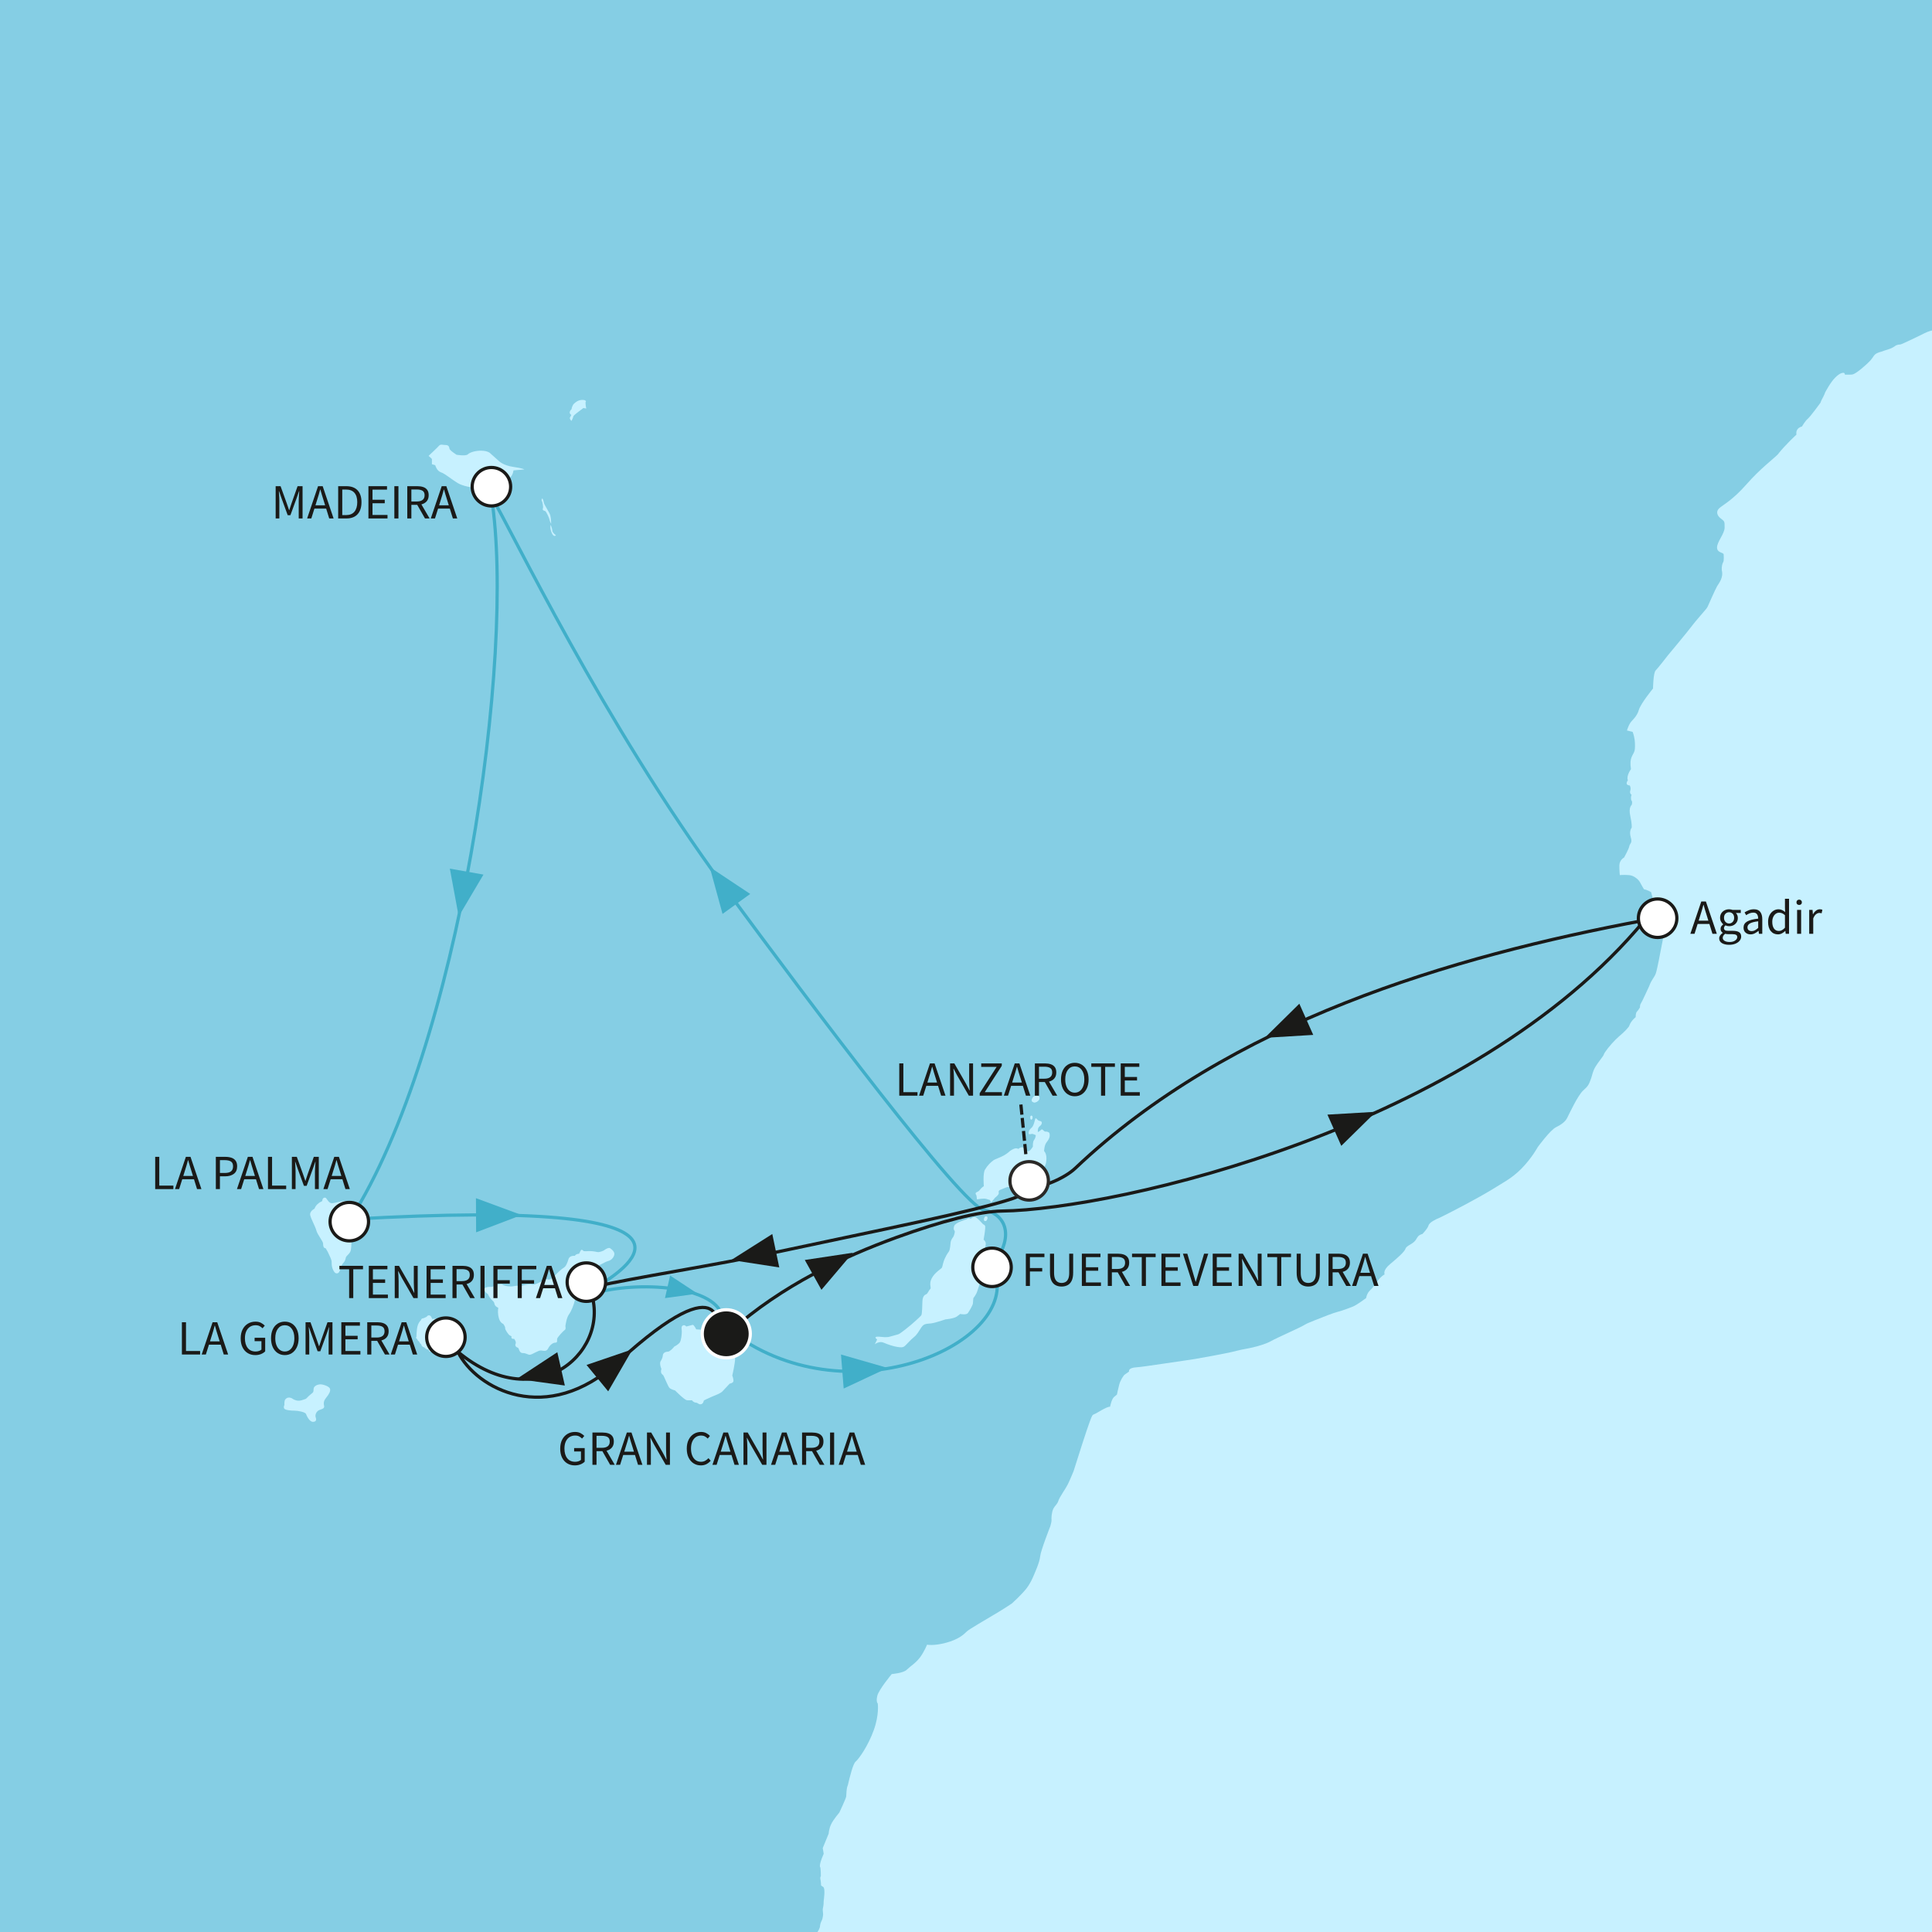<?xml version="1.0" encoding="utf-8"?>
<!-- Generator: Adobe Illustrator 27.3.0, SVG Export Plug-In . SVG Version: 6.00 Build 0)  -->
<svg version="1.1" id="Ebene_1" xmlns="http://www.w3.org/2000/svg" xmlns:xlink="http://www.w3.org/1999/xlink" x="0px" y="0px"
	 viewBox="0 0 640 640" style="enable-background:new 0 0 640 640;" xml:space="preserve">
<rect x="0" y="0" width="640" height="640" fill="#808080" stroke="none"/>
<style type="text/css">
	
		.st0{clip-path:url(#SVGID_00000170980261734372509070000017686240243086083726_);fill-rule:evenodd;clip-rule:evenodd;fill:#85CEE4;}
	.st1{clip-path:url(#SVGID_00000170980261734372509070000017686240243086083726_);}
	.st2{fill-rule:evenodd;clip-rule:evenodd;fill:#C7F1FF;}
	.st3{fill:#C7F1FF;}
	
		.st4{clip-path:url(#SVGID_00000170980261734372509070000017686240243086083726_);fill-rule:evenodd;clip-rule:evenodd;fill:#C7F1FF;}
	
		.st5{clip-path:url(#SVGID_00000170980261734372509070000017686240243086083726_);fill:none;stroke:#41AFC9;stroke-width:1.068;stroke-miterlimit:10;}
	.st6{clip-path:url(#SVGID_00000170980261734372509070000017686240243086083726_);fill:#41AFC9;}
	
		.st7{clip-path:url(#SVGID_00000170980261734372509070000017686240243086083726_);fill-rule:evenodd;clip-rule:evenodd;fill:#FFFFFF;stroke:#1A1A18;stroke-width:1.068;stroke-miterlimit:10;}
	.st8{fill:#1A1A18;}
	
		.st9{clip-path:url(#SVGID_00000170980261734372509070000017686240243086083726_);fill:none;stroke:#1A1A18;stroke-width:1.068;stroke-miterlimit:10;}
	.st10{clip-path:url(#SVGID_00000170980261734372509070000017686240243086083726_);fill:#1A1A18;}
	
		.st11{clip-path:url(#SVGID_00000170980261734372509070000017686240243086083726_);fill-rule:evenodd;clip-rule:evenodd;fill:#1A1A18;stroke:#FFFFFF;stroke-width:1.068;stroke-miterlimit:10;}
	
		.st12{clip-path:url(#SVGID_00000170980261734372509070000017686240243086083726_);fill-rule:evenodd;clip-rule:evenodd;fill:#FFFFFF;stroke:#2A2927;stroke-width:1.068;stroke-miterlimit:10;}
	.st13{fill:none;stroke:#1A1A18;stroke-width:1.068;stroke-miterlimit:10;}
	
		.st14{fill:none;stroke:#1A1A18;stroke-width:1.068;stroke-miterlimit:10;stroke-dasharray:3.258,1.086,3.258,1.086;}
</style>
<g>
	<defs>
		<rect id="SVGID_1_" width="640" height="640"/>
	</defs>
	<clipPath id="SVGID_00000079484266282261678620000004367322626887471009_">
		<use xlink:href="#SVGID_1_"  style="overflow:visible;"/>
	</clipPath>
	
		<rect x="-255.595" y="-15.516" style="clip-path:url(#SVGID_00000079484266282261678620000004367322626887471009_);fill-rule:evenodd;clip-rule:evenodd;fill:#85CEE4;" width="1099.32" height="1194.959"/>
	<g style="clip-path:url(#SVGID_00000079484266282261678620000004367322626887471009_);">
		<g>
			<path class="st2" d="M182.266,170.641c-0.314-1.023-2.039-3.455-2.122-4.164
				c-0.075-0.704-0.472-1.411-0.472-1.411c-0.544,0.628-0.073,1.097-0.073,1.097
				s0.47,1.571,0.237,2.278c-0.237,0.707,0.47,0.707,0.784,0.863
				c0.314,0.16,1.332,2.28,1.411,2.825c0.077,0.555,0.549,1.418,0.549,1.418
				S182.58,171.659,182.266,170.641z M182.975,175.823c0-0.625-0.549-1.96-0.549-1.96
				s-0.342,0.746,0.185,2.25c0.037,0.105,0.079,0.222,0.125,0.34
				c0.709,1.727,1.42,0.863,1.42,0.863S182.975,176.453,182.975,175.823z"/>
		</g>
	</g>
	<g style="clip-path:url(#SVGID_00000079484266282261678620000004367322626887471009_);">
		<g>
			<path class="st2" d="M117.942,404.237c-0.077-0.707-1.334-1.729-1.646-3.141
				c-0.316-1.418-1.255-3.22-2.206-3.22c-0.939,0-2.82,0.546-3.922,0.702
				c-1.097,0.16-1.729-1.177-2.12-1.646c-0.393-0.476-1.262-0.081-1.262,0.707
				c0,0,0,0.314-0.467,0.47c-0.47,0.158-0.939,0.63-0.939,0.63
				s-0.788,0.47-1.187,1.651c0,0-1.798,0.86-1.405,2.276s1.729,3.769,2.039,5.028
				c0.316,1.251,2.201,3.531,2.201,4.236c0,0.711,0.081,1.571,0.865,1.571
				c0.057,0.211,0.358,0.551,0.696,1.222c0.564,1.106,1.262,2.706,1.262,3.099
				c0,0.628,0,1.646,0.318,2.436c0.316,0.784,0.707,1.567,1.411,1.567
				c0.707,0,1.021-0.865,1.104-1.334c0.077-0.47,0.547-1.653,1.097-2.197
				c0.551-0.553,0.632-1.102,0.786-1.732c0.154-0.623,1.413-1.253,1.646-2.43
				c0.237-1.179,0.316-4.245,0-4.868c-0.307-0.63-0.391-1.023,0-2.048
				C116.607,406.197,118.021,404.942,117.942,404.237z M149.591,439.423
				c-1.332-0.632-1.409-1.181-2.667-1.023c0-0.551-0.555-1.569-1.571-1.569
				c-1.021,0-2.201,0.075-2.201,0.075s-0.312-1.097-0.939-1.174
				c-0.632-0.079-0.865,0.47-0.865,0.47l-1.023,0.47c0,0-0.786,0-0.865,0.63
				c0,0-1.099,0.863-1.334,2.983c-0.233,2.123-0.158,2.515-0.158,2.515
				s-0.472,0.391,0.241,0.784c0.151,0.628,0.623,0.788,0.623,0.788
				s0.233,0.705,0.707,0.939c0,0,0,0.786,1.023,1.023c0,0,0.47,0.709,1.492,0.786
				c0,0-0.237,0.786,1.097,0.63c0,0,0.472,0.47,0.948,0
				c0.47-0.474,1.253,0.235,1.883,0.077c0.628-0.158,1.016-0.783,1.016-0.783
				s0.32,0,1.26-0.709c0.941-0.707,1.332-1.097,1.962-1.567
				c0.63-0.477,0.788-1.42,0.788-2.359
				C151.009,441.464,150.928,440.05,149.591,439.423z M106.162,458.583
				c-0.863,0-2.197,0.47-2.276,1.493c-0.079,1.023,0.079,1.023-0.944,1.806
				c-1.018,0.783-1.413,1.495-1.809,1.574c-0.391,0.075-1.646,0.779-2.906,0.47
				c-1.251-0.316-1.176-0.63-1.881-0.865c-0.709-0.235-1.337-0.079-1.806,0.47
				c-0.474,0.549-0.316,1.887-0.316,1.887s-0.395,0.63-0.079,1.174
				c0.316,0.555,2.276,0.709,3.453,0.709c1.183,0,3.536,0.472,3.773,1.102
				c0.233,0.626,1.099,2.511,2.199,2.592c1.102,0.075,1.334-0.63,1.021-1.418
				c-0.312-0.784,0.16-2.12,1.258-2.513c1.097-0.391,1.729-0.546,1.492-1.492
				c-0.233-0.942,0-1.725,0.781-2.669c0.786-0.942,1.497-2.12,1.181-2.906
				C108.991,459.213,107.027,458.583,106.162,458.583z M202.136,413.502
				c-0.623-0.472-2.204,0.786-2.204,0.786s-1.411,0.63-2.037,0.47
				c-0.628-0.154-2.043-0.391-2.985-0.309c-0.941,0.075-1.571,0-1.571,0
				s-0.628-0.79-0.944-0.235c-0.309,0.544-0.551,1.097-0.551,1.097
				c-1.179,0.077-1.413,0.707-1.413,0.707s-1.73-0.237-2.118,1.097
				c-0.393,1.337-0.865,2.436-1.571,2.831c-0.707,0.388-2.274,1.881-2.829,2.511
				c-0.551,0.628-1.648,1.571-2.276,1.411c-0.628-0.156-1.021-0.314-1.806,0.316
				c0,0-2.594,1.651-3.531,1.337c-0.944-0.316-3.534,0.391-3.534,0.391
				s-1.729-0.077-2.673,0.158c-0.944,0.235-2.906,0-3.69-0.549
				c-0.784-0.549-3.141,0.86-3.696,0.784c-0.546-0.079-2.509,0-2.272,0.946
				c0.235,0.941,1.174,1.411,1.174,1.411s0.395,0.939,1.097,1.727
				c0.713,0.784,0.946,0.707,1.104,1.567c0.154,0.865,1.253,1.26,1.253,1.26
				s-0.235,1.179,0,2.592c0.233,1.416,0.786,2.434,1.65,2.75
				c0,0,0.709,0.94,0.63,1.414c-0.077,0.472,1.1,2.199,1.569,2.434
				c0.47,0.237,0.551,0.237,0.551,0.237s-0.393,1.023,0.865,0.863
				c0,0,0.786,1.018,0.47,1.648c-0.312,0.628,0.237,1.179,0.707,1.258
				c0.474,0.079,0.395,1.806,1.65,1.806c1.26,0,1.646,0.63,2.432,0.551
				c0.79-0.081,2.752-1.495,3.617-1.413c0.865,0.075,1.804,0.47,2.355-0.628
				c0.672-1.345,1.727-1.962,2.432-1.962c0.707,0,0.551-0.63,0.551-1.183
				c0-0.547,2.199-2.829,2.592-3.062c0.395-0.237,0.156-1.179,0.156-1.179
				s0.316-2.746,1.181-3.929c0.86-1.174,1.571-3.136,1.885-4.396
				c0.31-1.255,0.702-4.712,0.702-4.712l1.183-1.1c0,0,1.177-0.314,2.118-1.65
				c0,0,1.648-1.019,2.278-2.116c0.63-1.104,0.63-1.887,1.257-2.043
				c0.626-0.16,2.59-1.416,3.534-1.653c0.944-0.233,1.725-0.939,2.043-1.962
				C203.782,414.757,202.765,413.971,202.136,413.502z M241.873,446.257
				c0,0-0.156-2.048-0.237-3.222c-0.075-1.183-0.865-1.806-0.865-1.806l0.162-0.709
				c0.467-0.395,0.702-1.023,0.628-1.567c-0.083-0.553-0.235-1.183-1.179-0.32
				c-0.941,0.865-0.239,1.339-0.474,2.046c-0.235,0.705-1.411,0.156-1.411,0.156
				s-0.863-0.709-1.723-0.391c0,0-0.162-0.707-1.576-0.707
				c-1.409,0-2.199,0.784-2.199,0.784l-2.357-0.156c0,0-0.784-1.573-1.172-1.492
				c-0.395,0.081-2.125,0.551-2.125,0.551s-0.553-0.711-1.183-0.316
				c-0.621,0.391-0.307,1.176-0.307,1.962c0,0.784-0.16,2.985-0.707,3.696
				c-0.553,0.702-1.811,1.33-1.811,1.33c-0.312,0.469-1.493,1.653-2.037,1.653
				c-0.553,0-1.653,0.235-1.734,1.253c-0.077,1.021-0.707,1.885-0.707,1.885
				s-0.547,0.628,0.237,2.594c-0.472,1.569,0.393,1.806,0.632,2.118
				c0.233,0.314,1.571,3.692,2.041,4.161c0.47,0.472,1.883,0.865,1.883,0.865
				s3.064,3.141,3.929,3.222c0.865,0.079,1.646,0,1.646,0s0.395,0.707,1.26,0.784
				c0.865,0.081,0.781,0.628,1.651,0.553c0.86-0.081,1.018-1.258,1.018-1.258
				s1.198-0.63,2.568-1.207c1.374-0.579,2.928-1.108,3.639-1.859
				c1.407-1.49,2.353-2.511,2.353-2.511s1.255-0.158,1.255-0.941
				c0-0.786-0.393-1.73-0.393-1.73s0.946-4.003,0.946-5.812
				S241.873,446.257,241.873,446.257z M342.326,365.123
				c0.861,0.316,2.039-0.628,2.039-1.413c0-0.788-1.097-1.023-2.039-0.393
				C341.775,364.105,341.459,364.809,342.326,365.123z M341.852,370.702
				c0.474-0.551,0-1.495-0.47-0.946C341.222,370.226,341.382,371.251,341.852,370.702z
				 M347.587,375.254c0,0-0.47-0.47-1.177-0.391
				c-0.707,0.075-1.023-1.097-1.492-0.628c-0.474,0.47-1.106,0.783-1.106,0.783
				s-0.233-1.334,0.632-1.962c0.86-0.63,0.944-1.648,0-1.727
				c-0.939-0.079-1.258-1.574-1.571-0.474c-0.077,0.316-0.47,2.201-1.176,2.748
				c-0.707,0.553-0.946,1.181-0.946,1.811c0,0.625,0.867,0.081,1.416,0.235
				c0.549,0.154,0.944,0.391,0.944,0.391s0,0.865-0.551,1.571
				c-0.547,0.707-0.393,2.201-0.393,2.201s-1.097,1.96-1.807,1.49
				c-0.707-0.472-1.099-1.255-1.804-1.255c-0.709,0-1.183,0.549-1.183,0.549
				s-0.544-0.314-1.172-0.158c-0.632,0.158-1.572,0.786-1.572,0.786
				s-0.944,0.906-2.061,1.525c-1.31,0.726-2.851,1.198-3.358,1.536
				c-0.946,0.63-2.122,1.806-2.906,3.141c-0.79,1.337-0.395,5.5-0.395,5.5
				s-0.784,0.47-1.411,1.335c-0.632,0.865-1.887,0.469-1.021,1.806l0.158,1.253
				c0,0,2.274-0.47,3.139-0.154c0.863,0.314,1.1,0.314,1.1,0.314l0.472,0.865
				l1.253-1.569c0,0,1.442-1.049,1.255-1.651c-0.312-1.023,0.862-1.023,2.125-1.653
				c1.26-0.626,1.96,0.237,3.455-0.389c1.492-0.632,2.041-1.651,2.041-1.651
				s2.515-0.235,3.692-0.862c1.176-0.63,2.667-2.671,3.375-3.455
				c0.707-0.788,1.102-1.806,1.102-3.459c0-1.648-0.784-2.355-0.784-2.355
				s0.075-1.885,0.784-2.827C347.35,377.53,348.055,376.591,347.587,375.254z
				 M326.539,411.855c-0.079-0.79-0.707-1.181-0.707-1.181s0.781-4.161,0.472-4.631
				c-0.316-0.472-0.63-0.472-0.63-0.472s-2.123-2.436-2.752-2.436
				c-0.628,0-1.411,0.625-1.411,0.625s-0.709-0.546-1.337,0.162
				c0,0-3.687,1.018-4.082,2.197c-0.391,1.179,0,1.337,0.158,1.653
				c0.158,0.309-0.233,1.646-0.47,1.962c-0.237,0.314-0.79,1.097-0.865,1.725
				c-0.079,0.63-0.16,2.434-0.551,3.062c-0.395,0.63-0.628,0.788-1.337,2.28
				c-0.702,1.493-0.783,2.748-1.018,3.143c-0.237,0.388-2.357,1.571-3.376,3.534
				c-1.023,1.962,0,3.141-0.476,3.529c-0.472,0.395-0.865,1.571-1.337,1.732
				c-0.47,0.156-1.172,0.625-1.255,2.276c-0.075,1.65-0.075,4.243-0.386,4.714
				c-0.323,0.47-3.301,3.06-3.301,3.06s-3.534,2.987-4.322,3.222
				c-0.786,0.235-1.729,0.47-2.825,0.786c-1.097,0.314-2.669,0.077-3.534,0
				c-0.865-0.081-1.809,0.077-0.628,0.942l-0.788,1.569
				c0,0,1.493-1.174,2.902-0.544c1.42,0.628,3.38,1.251,4.484,1.411
				c1.095,0.156,1.879,0.314,2.59-0.314c0.707-0.628,1.883-2.043,2.981-2.908
				c1.102-0.863,1.653-2.041,2.515-3.299c0.867-1.255,1.73-1.097,3.143-1.255
				c1.411-0.158,4.789-1.334,4.789-1.334s2.752-0.235,3.771-0.944
				c1.021-0.709,1.095-0.863,1.095-0.863s2.048,0.472,2.594-0.316
				c0.553-0.784,1.648-2.667,1.648-3.22c0-0.551,0.158-1.727,0.158-1.727
				s0.869-1.021,1.26-2.199c0.393-1.177,1.1-3.143,1.1-3.769
				c0-0.63-0.63-1.102-0.63-1.102s0.63-1.019,0.316-1.965
				c-0.316-0.939-0.474-1.411-0.474-1.411s1.258,0.314,1.809-2.278
				c0.549-2.59,0.31-3.139,0.31-3.139S326.613,412.641,326.539,411.855z
				 M326.223,403.135c-0.235,0.395-0.472,1.416,0.237,1.337
				C327.166,404.393,327.48,402.35,326.223,403.135z M165.693,161.482
				c1.885-0.946,2.357-2.517,3.301-3.301c0.939-0.786,1.097-2.357,1.097-2.357
				l3.615-0.316c0,0-0.472-0.391-3.773-0.86c-3.299-0.47-4.712-1.965-4.712-1.965
				l-2.983-2.671c0,0-0.705-0.628-2.59-0.709c-1.888-0.077-3.929,0.472-4.635,1.179
				c-0.709,0.709-3.773,0.158-3.773,0.158s-2.272-1.413-2.355-2.041
				c-0.075-0.628-0.312-1.179-1.255-1.179c-0.939,0-1.646-0.393-2.199,0.235
				c-0.547,0.63-3.062,2.985-3.062,2.985l-0.391,0.391c0,0,0.863,0.711,1.099,1.025
				v1.727l1.097,0.312c0,0,0.47,1.883,1.885,2.359
				c1.416,0.47,3.297,2.197,5.652,3.608c2.357,1.42,7.228,1.729,7.228,1.729
				s0.472,0.786,1.258,0.472c0.781-0.312,1.723-0.944,1.723-0.944
				S163.809,162.421,165.693,161.482z M209.594,712.728
				c0.553,0,0.393-0.702,0.393-0.702C209.675,712.104,209.047,712.728,209.594,712.728
				z M209.44,713.592c0,0,0.316,1.648,0.786,1.809
				C210.698,715.559,209.44,712.884,209.44,713.592z"/>
		</g>
	</g>
	<g style="clip-path:url(#SVGID_00000079484266282261678620000004367322626887471009_);">
		<path class="st3" d="M342.326,365.123c0.861,0.316,2.039-0.628,2.039-1.413
			c0-0.788-1.097-1.023-2.039-0.393C341.775,364.105,341.459,364.809,342.326,365.123z"
			/>
		<path class="st3" d="M341.852,370.702c0.474-0.551,0-1.495-0.47-0.946
			C341.222,370.226,341.382,371.251,341.852,370.702z"/>
		<path class="st3" d="M326.46,404.472c0.707-0.079,1.021-2.122-0.237-1.337
			C325.988,403.531,325.751,404.551,326.46,404.472z"/>
		<path class="st3" d="M189.256,137.446l-0.393,0.783c0,0-0.237,0.158,0,0.628
			c0.235,0.474,0.467,0.551,0.467,0.551s0.555-1.1,0.632-1.569
			c0.233-0.393,1.332-1.177,1.727-1.493c0.395-0.316,1.571-1.179,1.571-1.179
			l0.946,0.156l-0.162-0.865c-0.077-0.388-0.077-1.255-0.077-1.255
			s0.312-0.158,0-0.47c-0.318-0.316-1.258-0.316-1.883-0.158
			c-0.63,0.158-1.179,0.469-1.89,1.099c-0.702,0.63-0.865,1.881-0.865,1.881
			S187.999,136.663,189.256,137.446z"/>
	</g>
	
		<path style="clip-path:url(#SVGID_00000079484266282261678620000004367322626887471009_);fill-rule:evenodd;clip-rule:evenodd;fill:#C7F1FF;" d="
		M832.507,804.751L832.439,24.116H726.183l-2.673,6.756l-4.247,8.481
		c0,0-0.527,1.811-1.521,3.916c-0.566,1.181-1.435,2.458-2.046,3.558
		c-1.984,3.554-3.896,5.911-4.908,7.605c-1.887,3.141-2.913,6.442-5.733,11.782
		c-2.831,5.342-6.051,7.853-6.051,7.853s-3.453,4.398-5.338,6.598
		c-1.885,2.197-6.914,4.082-8.011,5.182c-1.099,1.097-3.768,2.985-5.814,3.145
		c-1.466,0.11-4.491,2.735-6.339,4.205c-0.727,0.575-1.673,0.977-1.673,0.977
		s-1.754,0.898-2.456,0.979c-1.043,0.59-2.212,1.626-3.04,2.318
		c-1.885,1.572-6.514,4.317-8.244,4.317c-1.727,0-1.967-0.704-3.538,0.553
		c0,0-1.253,0.939-3.138,2.118c0,0-1.572,0.865-2.281,1.337
		c-0.7,0.47-1.802,0.865-1.802,0.865c0-0.865-1.023-0.314-1.023-0.314
		c-0.551,0.47-5.263,3.062-5.263,3.062c-1.571-0.156-4.085,1.255-4.085,1.255
		s-6.674,3.301-7.46,3.457c0,0-1.008-0.064-1.804,0.549
		c-1.339,1.023-3.375,1.337-4.398,1.806c-2.673,0.63-2.359,1.413-3.613,2.827
		c-1.26,1.413-4.868,4.559-5.97,4.712c-0.395,0.16-2.588,0.081-2.588,0.081
		c0-0.865-0.869-0.551-0.869-0.551s-0.786,0-2.357,1.574
		c-1.571,1.567-3.294,4.866-3.294,4.866s-0.156,0.628-1.26,2.671l-0.312,0.786
		c0,0-3.299,4.552-4.166,5.263c-0.861,0.705-1.962,2.59-1.962,2.59
		s-0.939,0.156-1.49,0.944c-0.553,0.783-0.314,1.729-0.314,1.729
		s-3.85,3.532-6.207,6.593c-1.567,1.569-5.812,4.712-10.364,9.896
		c-4.552,5.182-7.7,6.754-8.957,7.853c-1.253,1.099-0.784,2.511,0.476,3.457
		c1.253,0.941,1.253,0.941,1.253,2.983s-2.513,4.712-2.513,6.598
		c0,1.885,2.201,1.571,2.201,2.355c0,0,0.156,2.043-0.16,2.515
		c-0.314,0.47-0.549,1.569-0.469,2.669c0.63,2.513-0.942,4.243-1.572,5.342
		c-0.623,1.097-2.98,6.44-2.98,6.44s-0.121,0.43-0.652,1.082
		c-1.174,1.44-3.435,3.94-4.376,5.197c-1.888,2.517-8.325,10.21-8.325,10.21
		s-3.22,4.166-4.008,4.949c-0.784,0.783-0.865,5.97-0.865,5.97
		s-4.082,4.945-4.712,7.146c-0.628,2.201-2.197,3.297-2.825,4.243
		c-0.628,0.942-1.097,2.511-1.097,2.511l1.883,0.47c0,0,0.443,1.021,0.667,2.649
		c0.158,1.194,0.158,2.97-0.04,3.637c-0.47,1.571-1.811,2.118-1.181,6.047
		c0,0-1.646,2.276-1.023,3.694c0,0-1.258,1.569,0.632,1.727
		c0,0,0.474,0.783,0.158,1.727c-0.314,0.941,0.472,1.411,0.472,1.411
		s-0.397,0.237-0.156,1.727c0,0,0.547,0.393,0.156,1.576
		c0,0-1.099,0.779-0.472,3.608c0.628,2.829,0.472,3.927,0.472,3.927
		s-0.942,1.102-0.314,3.138c0.628,2.046-0.316,2.046-0.472,2.987
		c-0.156,0.941-1.734,3.768-1.734,3.768s-1.565,0.786-1.565,2.671
		s0.158,3.143,0.158,3.143s2.902-0.237,4.082,0.235
		c1.174,0.47,2.197,1.335,2.667,2.281c0.476,0.941,1.26,2.197,1.26,2.197
		c1.1,0.156,2.355,0.941,2.355,0.941s1.258,5.029,2.197,6.126
		c0.948,1.1,2.518,0.944,2.518,0.944l0.47,2.041l-2.039,10.364
		c0,0-1.097,5.968-1.574,7.386c-0.474,1.413-1.413,2.041-2.199,4.24
		c-0.156,0.314-2.357,5.187-2.75,5.733c-0.393,0.551-0.312,1.337-0.312,1.337
		s-0.551,0.942-1.023,1.411c-0.47,0.47-0.395,1.806-0.395,1.806
		c-1.881,1.576-2.199,3.062-2.199,3.062c-1.723,2.201-2.904,2.831-4.471,4.398
		c-1.574,1.574-3.773,4.243-3.929,5.028c-0.075,0.373-1.804,2.423-2.689,3.881
		c-0.981,1.607-1.062,2.744-1.471,3.894c-0.788,2.199-0.95,2.515-2.673,4.085
		c-1.73,1.571-4.631,7.776-5.261,9.032c-0.63,1.255-1.888,2.201-3.773,3.141
		c-1.885,0.942-5.968,6.519-5.968,6.519s-1.938,3.604-5.373,7.118
		c-1.457,1.486-3.187,2.895-5.147,4.115c-2.223,1.376-5.39,3.354-8.646,5.176
		c-6.407,3.589-13.143,6.947-13.661,7.155c-0.79,0.311-3.064,1.332-3.38,2.434
		c-0.309,1.097-2.039,2.825-2.039,2.825s-0.863,0.156-1.416,0.786
		c-0.551,0.63-0.628,1.571-2.434,2.592c-1.806,1.021-1.727,1.49-1.727,1.49
		c-0.318,0.946-2.359,2.829-5.026,5.028c-2.671,2.201-1.883,3.455-1.883,3.455
		c-2.199,1.258-3.455,4.085-4.715,5.187c-1.257,1.099-1.415,2.669-1.415,2.669
		s-3.143,2.355-4.396,2.825c-1.255,0.474-3.143,1.258-5.026,1.734
		c-1.233,0.307-4.875,1.694-7.649,2.831c-1.469,0.606-2.7,1.08-3.189,1.405
		c-1.413,0.946-9.108,4.245-11.308,5.498c-1.244,0.713-3.543,1.479-5.933,2.046
		c-1.833,0.437-3.72,0.689-5.224,1.095c-3.452,0.944-13.981,2.75-13.981,2.75
		s-5.221,0.805-10.305,1.532c-3.896,0.56-7.717,1.15-9.008,1.218
		c-2.989,0.156-2.522,1.416-2.522,1.416l-1.563,1.097
		c-0.32,0.389-1.262,1.572-1.729,3.376c-0.476,1.806-0.707,3.143-0.707,3.143
		s-0.081,0.077-0.948,0.784c-0.86,0.711-1.328,3.222-1.328,3.222
		c-1.42,0.081-4.245,2.12-5.11,2.436c-0.865,0.312-0.865,0.544-1.648,2.592
		c-0.783,2.037-4.087,12.247-5.338,16.332c-0.318,0.788-1.264,3.064-1.967,4.479
		c-0.707,1.411-2.669,4.082-3.064,5.336c-0.388,1.258-1.176,1.574-1.727,2.753
		c-0.547,1.176-0.628,3.218-0.547,3.613c0.077,0.393-0.393,2.043-0.393,2.043
		s-3.22,8.167-3.382,10.05c-0.151,1.888-1.8,5.5-1.8,5.5
		s-1.1,2.983-2.673,5.024c-1.569,2.043-4.868,5.026-4.868,5.026
		s-1.993,1.365-4.453,2.844c-4.148,2.493-9.78,5.733-10.471,6.424
		c-1.1,1.097-2.829,2.671-6.912,3.769c-4.082,1.099-6.284,0.63-6.284,0.63
		s-0.937,2.355-2.357,4.243c-1.409,1.881-3.294,2.981-4.396,4.082
		c-1.095,1.1-4.947,1.411-4.947,1.411s-4.322,5.184-4.789,7.228
		c-0.476,2.039,0.158,2.513,0.158,2.513s0.549,3.692-1.335,8.876
		c-1.887,5.182-4.791,9.341-6.044,10.443c-0.808,0.702-1.868,4.89-2.524,7.713
		c-0.549,1.258-0.463,3.049-0.546,3.753c-0.077,0.707-2.274,5.34-2.274,5.34
		s-1.885,2.201-2.671,3.771c-0.786,1.569-0.865,3.22-0.865,3.22l-1.967,4.789
		l0.32,1.887c-1.888,4.243-1.1,4.552-1.1,4.552s0.156,1.1,0.156,2.827
		c0,0-0.316,0.474-0.156,1.023c0.156,0.551,0.235,2.12,0.235,2.12l0.705,0.47
		c0.79,0.476,0.16,4.559,0.16,4.559s0,1.49-0.235,2.355
		c-0.241,0.865,0.156,1.807,0,2.59c-0.086,0.63-0.16,1.183-0.555,1.887
		c-0.391,0.707-0.47,1.888-0.47,1.888s-0.274,0.898-0.707,1.49
		c-1.255,1.729-1.335,7.381-1.335,7.381s-3.064,2.985-4.473,3.455
		c-1.418,0.474-1.967,4.947-1.967,4.947s-3.955,1.62-6.38,2.792
		c-0.575,0.277-1.067,0.459-1.394,0.665c-1.732,1.102-4.477,4.008-6.988,7.776
		c-2.515,3.771-4.085,4.789-5.814,5.891c-1.727,1.102-4.085,4.003-4.085,4.003
		s-3.143,3.771-5.026,5.342c-1.885,1.571-0.63,2.353-0.63,2.353
		s-0.402,0.47-1.095,1.045c-1.095,0.917-2.673,2.103-2.673,2.103
		s-1.396,0.935-2.344,1.381c-1.236,0.579-2.528,1.133-4.104,2.21
		c-0.527,0.36-1.146,0.777-1.716,1.275c-3.617,3.141-7.074,8.485-7.704,11.152
		c-0.628,2.673-3.292,5.026-3.292,5.026c0.316,1.571,0.939,0.944,1.569,0
		c0.623-0.944,1.411-1.253,2.829-2.827c1.413-1.574,1.571-2.669,1.571-4.24
		s3.134-5.654,3.134-5.654s1.183-1.019,1.729-0.154c0,0,0,0,0.316-0.79
		c0.316-0.786,1.567-2.197,1.567-2.197l-0.467,1.727h0.783l0.476-1.102
		l0.935,2.831l-0.305,1.33l-0.241,1.181l0.865-0.628
		c0.944-0.158,1.411-0.944,1.411-0.944l-0.467,1.572
		c-2.518,0.472-1.727,2.355-1.727,2.355c-2.357,1.258-3.145,3.615-3.145,3.615
		l-3.139,4.868l-0.553,0.158l-0.077,0.544c0,0-1.021,1.258-1.095,1.967l-2.833,3.457
		c-3.301,1.727-0.472,2.355-0.472,2.355s0.195,0.351-0.101,0.972
		c-0.808,1.714-2.728,4.993-2.728,4.993s-0.625,0.884-0.961,1.24
		c-0.825,0.869-1.861,1.747-1.861,1.747l-0.156,1.416c0,0-1.102,2.748-2.041,3.531
		c-0.944,0.788-0.79,2.439-0.79,2.439s-0.307,0.784-1.253,1.883
		c-0.942,1.097-1.102,1.725-1.102,1.725c-2.513,1.257-2.357,3.771-2.357,3.771
		s0.79-0.939,2.048-0.314c0.316,0.158,0.509,0.421,0.718,0.757
		c0.625,0.981,0.849,2.59,0.377,4.113c-0.994,3.242-3.922,4.868-5.34,5.498
		c-1.409,0.628-2.037-0.156-2.037-0.156c0,1.253-1.102,2.827-1.102,2.827
		c-0.786,0,0.154,0.156,0.944,1.1l-0.474,1.411c0,0-0.47,0.316-0.788,0.786
		c-0.939,0.942-1.881,3.773-1.881,5.81c0,0.926-0.053,2.302-0.233,3.615
		c-0.228,1.594-0.61,3.095-0.869,3.615c-0.47,0.939-1.26,1.727-3.139,3.141
		c-0.672,0.501-0.891,1.624-1.146,2.928c-0.465,2.361-0.716,5.325-1.528,6.339
		c-0.391,0.549-0.783,0.391-1.016,0.784c-0.244,0.395-0.081,1.258-0.081,1.258
		c-0.579,1.049-2.186,1.887-3.727,2.467c-1.585,0.588-3.108,0.911-3.108,0.911
		s-0.702-0.314-0.939-0.944c-0.233-0.625-1.571-0.865-2.199-0.547
		c-0.915,0.456-1.334,1.253-1.651,1.883c-0.316,0.63-2.671,2.199-3.297,3.064
		c-0.63,0.865,0.235,1.1,0.235,1.1l-0.318,0.862l-1.567,0.628
		c0,0,0,0.158-1.1,3.143c-0.294,0.79-0.503,1.718-0.766,2.419l-3.108,5.996
		c0,0.957-0.132,1.093-0.681,2.594c-0.549,1.506,0.268,1.916-1.093,3.007
		c-1.365,1.093-1.365,1.093-1.506,2.184c-0.134,1.091-0.678,1.916-0.27,2.594
		c0.41,0.68-0.408,0.687-0.683,2.048c-0.277,1.365-0.408,3.279-0.408,4.646
		c0,1.363-1.231,5.459-0.959,7.506c0.274,2.048-1.365,6.282-1.365,8.193
		c0,1.914-0.274,4.098-0.544,6.012c-0.274,1.911-0.685,3.413-0.685,4.914
		c0,1.503-1.091,7.511-1.091,8.604c0,1.091-0.823,2.05-0.68,3.277
		c0.136,1.227-0.964,4.78-0.41,5.871c0.546,1.093,1.769,2.594,2.045,3.139
		c0.274,0.553,1.091-1.909,1.365-2.726c0.268-0.819-0.274-2.322-0.41-3.143
		c-0.134-0.817,0.821,0,0.961-1.635c0.129-1.642,0-2.599,0-3.281
		c0-0.678-1.095-1.776-0.14-3.003c0.955-1.229,1.365-3.413,2.045-4.098
		c0.685-0.683,0.825,0.274,1.095-1.635c0.274-1.916,0-2.05,0.678-3.281
		c0.687-1.229,0.325-4.651,1.233-3.826c1.501,1.372,2.05,1.372,2.866,0.549
		c0.821-0.817,0.685-2.731,0.821-0.817c0.136,1.909-1.229,3.823-0.957,5.05
		c0.277,1.231-0.272,1.499,1.363,2.592c1.642,1.093,2.597,1.367,2.597,2.46
		c0,1.091-1.095,1.091,0.136,2.592c1.229,1.506,2.463,2.737,1.367,3.145
		c-1.091,0.406-1.503,0.68-1.912-0.961c-0.408-1.635-0.952-2.454-1.093-3.139
		c-0.14-0.68-1.499-4.232-1.637-1.909c-0.14,2.32-1.367,2.186,0,3.685
		c1.365,1.503,0.817,1.637,1.778,3.005c0.952,1.365,0.547,1.736,1.225,2.592
		c2.048,2.599,2.39,4.543,3.347,6.045l1.819,5.171
		c0.979,1.308,0.654,2.123,2.12,3.753c1.468,1.633,2.612,1.791,2.774,0.977
		c0.162-0.816-0.327-4.238-0.654-5.869c-0.325-1.631,1.956-1.473,1.956-0.817
		c0,0.652,0.817,1.466,1.798,2.283c0.977,0.814,1.306,2.774,2.122,3.426
		c0.814,0.649,1.631,2.77,1.956,3.424c0.325,0.652,0.49,4.567,1.139,5.546
		c0.652,0.977,1.308,2.77,1.798,3.099c0.487,0.325,1.466,2.447,2.603,2.607
		c1.146,0.163,1.475,1.142,1.631,1.631c0.169,0.492,0.658,2.937,0.658,3.589
		s-0.327,1.631-1.8,2.12c-1.464,0.492-0.323,0.977-0.49,1.631
		c-0.158,0.654-0.485,1.633-0.485,2.283c0,0.656,0.652,1.146,0.652,1.631
		c0,0.492,0.65,1.793,0.65,1.793s-0.487,1.798-0.975,2.122
		c-0.49,0.327-1.958,2.123-1.958,3.101c0,0.977,1.631-1.146,1.631-1.146
		s0.327,1.96,0.814,2.614c0.487,0.647-0.163,2.278-0.163,2.278
		s-0.167,1.962-0.49,2.612c-0.325,0.656-0.325,1.141-0.652,2.123
		c-0.327,0.974-0.162,0.974-1.629,1.141c-1.473,0.162-0.814,1.139-0.814,1.139
		s-0.281,0.625-0.52,1.286c-0.77,0.518-1.247,0.959-1.464,1.916
		c-0.057,0.257-0.176,0.531-0.314,0.808c-0.189,0.145-0.316,0.233-0.316,0.233
		l0.171,0.024c-0.386,0.689-0.896,1.385-1.124,1.929
		c-0.351,0.841-0.531,0.882-1.146,1.938c-0.619,1.058-1.809,1.675-1.014,2.114
		c0.79,0.443,0.922,0.968,1.319,0.353c0.397-0.614,0.309-0.88,1.058-1.938
		c0.746-1.058,0.841-1.541,1.543-2.024c0.707-0.487,0.707-0.575,1.672-1.146
		c0.722-0.43,1.126-0.538,1.431-0.696l0.764,0.112
		c0.055,0.386,0.101,0.792-0.479,1.552c-0.702,0.926-1.056,1.453-1.539,2.201
		c-0.487,0.748-0.529,0.97-1.236,1.762c-0.702,0.79-1.233,0.926-1.848,1.324
		c-0.621,0.393-0.748,0.614-1.453,0.922c-0.707,0.307-0.794,0.573-1.589,0.176
		c-0.792-0.395-0.702-0.746-1.453-0.746c-0.746,0-2.287-0.705-1.541,0.217
		c0.751,0.926,0.97,1.233,1.672,2.513c0.707,1.277,0.792,1.892,1.058,2.728
		c0.263,0.836,0.702,1.409,1.146,1.673c0.445,0.265,2.733,0.797,2.954,1.323
		l6.563,7.888c2.048,3.406,2.811,6.896,2.811,6.896s0.338,3.749,0.595,5.197
		c0.257,1.447,1.277,2.469,1.277,3.92c0,1.444-0.255,2.214,0.939,4.515
		c1.19,2.296,3.235,7.662,3.235,9.708c0,2.046,0.944,9.03,1.025,15.417
		c0.083,6.389-0.683,14.225-1.192,20.355c-0.512,6.132-1.879,11.244-8.435,26.746
		c-2.994,7.081-5.432,13.483-6.999,17.679c-1.874,4.989-2.669,8.229-2.625,9.664
		c0.086,2.638-1.021,6.133-1.62,7.493c-0.593,1.365-2.64,4.853-1.616,6.815
		c0.566,1.086,0.626,3.795,0.637,6.644c0,2.278,0,4.837-0.04,5.366
		c-0.09,1.19-0.514,1.278-0.174,2.469c0.34,1.194,0.421,4.004-2.214,9.451
		c-2.64,5.454-4.769,9.291-6.813,11.672c-2.048,2.386-1.874,3.237-2.645,4.431
		c-0.762,1.188-3.997,7.07-10.134,14.223c0,0-5.873,8.263-6.732,8.773
		c-0.85,0.511-10.046,5.878-11.918,6.473c-1.872,0.599-5.88,0.764-5.88,1.786
		c0,1.025,3.749,4.177,4.177,3.667c0.424-0.511,0-2.728,1.19-3.24
		c1.192-0.511,4.087,0.511,5.538,1.106c1.449,0.597,6.304,3.837,8.007,8.092
		c1.701,4.26,2.643,4.429,4.513,5.2c1.87,0.764,3.325,3.231,3.663,4.085
		c0.34,0.854,2.553,5.028,2.553,6.047c0,1.023,0.259,2.045,1.536,2.555
		c1.277,0.509,2.212,2.812,2.816,4.855c0.593,2.048,0.419,3.071,0.419,3.834
		c0,0.766,1.363,1.021,1.363,2.043c0.68,1.363-0.34,3.406,0.766,5.452
		c1.108,2.043,3.404,2.893,4.091,3.321c0,0-0.509,2.64,0.766,4.6
		c1.273,1.96,4.344,4.089,3.834,5.109c-0.511,1.023-0.533,5.729,0.323,6.835
		h654.436"/>
	
		<path style="clip-path:url(#SVGID_00000079484266282261678620000004367322626887471009_);fill:none;stroke:#41AFC9;stroke-width:1.068;stroke-miterlimit:10;" d="
		M329.381,418.321c6.818-9.263,3.48-16.295-3.504-17.525
		c-6.984-1.23-56.488-66.962-85.913-106.938
		c-40.382-54.862-70.499-118.305-77.177-129.352
		c8.292,52.825-10.772,183.203-46.732,239.391
		c128.856-7.491,90.682,16.468,83.285,21.382"/>
	
		<path style="clip-path:url(#SVGID_00000079484266282261678620000004367322626887471009_);fill:none;stroke:#41AFC9;stroke-width:1.068;stroke-miterlimit:10;" d="
		M239.483,438.358c0.828-12.414-26.954-14.053-41.264-10.317"/>
	
		<path style="clip-path:url(#SVGID_00000079484266282261678620000004367322626887471009_);fill:none;stroke:#41AFC9;stroke-width:1.068;stroke-miterlimit:10;" d="
		M241.335,440.46c38.506,30.111,94.975,5.107,88.513-18.21"/>
	<polygon style="clip-path:url(#SVGID_00000079484266282261678620000004367322626887471009_);fill:#41AFC9;" points="
		239.349,302.751 248.515,296.128 235.102,287.213 	"/>
	<polygon style="clip-path:url(#SVGID_00000079484266282261678620000004367322626887471009_);fill:#41AFC9;" points="
		160.154,289.721 149.015,287.743 151.948,303.584 	"/>
	<polygon style="clip-path:url(#SVGID_00000079484266282261678620000004367322626887471009_);fill:#41AFC9;" points="
		157.662,396.91 157.719,408.225 172.778,402.492 	"/>
	<polygon style="clip-path:url(#SVGID_00000079484266282261678620000004367322626887471009_);fill:#41AFC9;" points="
		221.98,422.537 220.281,430.013 231.1,428.541 	"/>
	<polygon style="clip-path:url(#SVGID_00000079484266282261678620000004367322626887471009_);fill:#41AFC9;" points="
		278.587,448.697 279.478,459.97 294.065,453.15 	"/>
	
		<path style="clip-path:url(#SVGID_00000079484266282261678620000004367322626887471009_);fill-rule:evenodd;clip-rule:evenodd;fill:#FFFFFF;stroke:#1A1A18;stroke-width:1.068;stroke-miterlimit:10;" d="
		M156.413,161.231c0-3.516,2.849-6.372,6.372-6.372
		c3.516,0,6.374,2.855,6.374,6.372c0,3.52-2.858,6.371-6.374,6.371
		C159.262,167.603,156.413,164.752,156.413,161.231z"/>
	<g style="clip-path:url(#SVGID_00000079484266282261678620000004367322626887471009_);">
		<path class="st8" d="M91.314,171.744v-10.689h1.629l2.054,5.703
			c0.13,0.37,0.258,0.742,0.383,1.116c0.124,0.375,0.252,0.747,0.383,1.116
			h0.065c0.13-0.369,0.252-0.741,0.366-1.116
			c0.114-0.375,0.236-0.747,0.366-1.116l2.021-5.703h1.646v10.689h-1.271v-5.882
			c0-0.478,0.021-1.007,0.065-1.589c0.043-0.581,0.081-1.105,0.114-1.572h-0.065
			l-0.848,2.428l-2.021,5.541h-0.896l-2.021-5.541l-0.848-2.428h-0.065
			c0.033,0.467,0.068,0.992,0.106,1.572c0.038,0.582,0.057,1.111,0.057,1.589
			v5.882H91.314z"/>
		<path class="st8" d="M101.742,171.744l3.617-10.689h1.532l3.617,10.689h-1.45
			l-1.011-3.259h-3.894l-1.027,3.259H101.742z M105.001,165.764l-0.505,1.629h3.21
			l-0.505-1.629c-0.196-0.597-0.381-1.192-0.555-1.784s-0.348-1.198-0.521-1.817
			h-0.064c-0.163,0.619-0.332,1.225-0.506,1.817S105.196,165.167,105.001,165.764z"/>
		<path class="st8" d="M112.024,171.744v-10.689h2.672c1.651,0,2.906,0.459,3.764,1.376
			c0.858,0.918,1.288,2.225,1.288,3.919c0,1.706-0.427,3.031-1.279,3.976
			c-0.854,0.945-2.089,1.417-3.707,1.417H112.024z M113.377,170.636h1.222
			c1.249,0,2.186-0.377,2.811-1.133c0.625-0.755,0.938-1.806,0.938-3.153
			c0-1.347-0.312-2.381-0.938-3.104c-0.625-0.722-1.562-1.083-2.811-1.083h-1.222V170.636
			z"/>
		<path class="st8" d="M122.045,171.744v-10.689h6.159v1.141h-4.807v3.356h4.057v1.157
			h-4.057v3.878h4.97v1.157H122.045z"/>
		<path class="st8" d="M130.633,171.744v-10.689h1.353v10.689H130.633z"/>
		<path class="st8" d="M134.918,171.744v-10.689h3.34c0.728,0,1.374,0.095,1.939,0.285
			c0.564,0.19,1.007,0.505,1.328,0.945c0.32,0.44,0.48,1.029,0.48,1.768
			c0,0.826-0.218,1.491-0.652,1.996c-0.435,0.505-1.021,0.85-1.76,1.035
			l2.722,4.66h-1.532l-2.574-4.514h-1.938v4.514H134.918z M136.271,166.123H138.062
			c0.836,0,1.478-0.171,1.923-0.513s0.668-0.861,0.668-1.556
			c0-0.706-0.223-1.2-0.668-1.483c-0.445-0.282-1.087-0.424-1.923-0.424h-1.792
			V166.123z"/>
		<path class="st8" d="M142.706,171.744l3.617-10.689h1.532l3.617,10.689h-1.45
			l-1.011-3.259h-3.894l-1.027,3.259H142.706z M145.965,165.764l-0.505,1.629h3.21
			l-0.505-1.629c-0.196-0.597-0.381-1.192-0.555-1.784s-0.348-1.198-0.521-1.817
			h-0.064c-0.163,0.619-0.332,1.225-0.506,1.817S146.16,165.167,145.965,165.764z"/>
	</g>
	
		<path style="clip-path:url(#SVGID_00000079484266282261678620000004367322626887471009_);fill:none;stroke:#1A1A18;stroke-width:1.068;stroke-miterlimit:10;" d="
		M241.952,441.02c17.146-15.326,37.802-24.845,54.939-31.083
		c15.272-5.559,27.565-8.651,34.979-8.759
		c38.208-0.562,156.022-27.615,212.899-96.314
		c-64.26,12.016-137.373,33.604-188.577,82.137
		c-3.522,3.339-10.949,6.444-15.79,6.644c-0.657,1.101-2.261,2.497-4.941,3.39
		c-12.917,4.307-44.204,10.461-77.317,17.551
		c-22.821,4.887-46.171,8.243-62.919,12.003
		c8.38,20.103-16.749,43.554-43.552,21.218
		c6.143,12.284,29.352,24.924,53.047,3.352
		c37.411-34.062,32.942-9.493,32.942-9.493"/>
	<polygon style="clip-path:url(#SVGID_00000079484266282261678620000004367322626887471009_);fill:#1A1A18;" points="
		439.725,369.236 444.318,379.577 455.802,368.29 	"/>
	<polygon style="clip-path:url(#SVGID_00000079484266282261678620000004367322626887471009_);fill:#1A1A18;" points="
		266.598,417.386 272.111,427.265 282.523,414.983 	"/>
	<polygon style="clip-path:url(#SVGID_00000079484266282261678620000004367322626887471009_);fill:#1A1A18;" points="
		435.024,342.824 430.423,332.492 418.954,343.8 	"/>
	<polygon style="clip-path:url(#SVGID_00000079484266282261678620000004367322626887471009_);fill:#1A1A18;" points="
		258.143,419.856 255.832,408.783 242.227,417.397 	"/>
	<polygon style="clip-path:url(#SVGID_00000079484266282261678620000004367322626887471009_);fill:#1A1A18;" points="
		187.112,458.976 184.621,447.941 171.156,456.784 	"/>
	<polygon style="clip-path:url(#SVGID_00000079484266282261678620000004367322626887471009_);fill:#1A1A18;" points="
		194.298,452.155 201.471,460.899 209.543,446.957 	"/>
	
		<path style="clip-path:url(#SVGID_00000079484266282261678620000004367322626887471009_);fill-rule:evenodd;clip-rule:evenodd;fill:#FFFFFF;stroke:#1A1A18;stroke-width:1.068;stroke-miterlimit:10;" d="
		M187.874,424.726c0-3.516,2.847-6.374,6.367-6.374
		c3.521,0,6.374,2.858,6.374,6.374c0,3.521-2.853,6.369-6.374,6.369
		C190.72,431.095,187.874,428.246,187.874,424.726z"/>
	<g style="clip-path:url(#SVGID_00000079484266282261678620000004367322626887471009_);">
		<g>
			<path class="st8" d="M190.4,485.428c-0.935,0-1.766-0.22-2.493-0.66
				c-0.729-0.439-1.299-1.072-1.711-1.898c-0.413-0.825-0.619-1.819-0.619-2.981
				c0-1.151,0.212-2.14,0.635-2.966c0.424-0.825,1.005-1.461,1.744-1.906
				c0.738-0.445,1.58-0.668,2.525-0.668c0.738,0,1.36,0.139,1.865,0.415
				c0.506,0.277,0.91,0.579,1.215,0.904l-0.75,0.88
				c-0.271-0.282-0.587-0.521-0.945-0.717s-0.81-0.293-1.353-0.293
				c-0.717,0-1.342,0.177-1.873,0.529c-0.533,0.354-0.943,0.851-1.23,1.491
				c-0.288,0.641-0.432,1.407-0.432,2.298c0,1.347,0.307,2.414,0.92,3.201
				c0.614,0.788,1.491,1.182,2.632,1.182c0.38,0,0.744-0.057,1.092-0.171
				s0.624-0.27,0.831-0.465v-2.786h-2.265v-1.124h3.503v4.497
				c-0.337,0.358-0.79,0.654-1.36,0.888S191.117,485.428,190.4,485.428z"/>
			<path class="st8" d="M196.25,485.232v-10.689h3.34c0.728,0,1.374,0.096,1.939,0.285
				c0.564,0.19,1.007,0.505,1.328,0.945c0.32,0.439,0.48,1.029,0.48,1.768
				c0,0.826-0.218,1.491-0.652,1.996s-1.021,0.851-1.76,1.035l2.722,4.66h-1.532
				l-2.574-4.514h-1.938v4.514H196.25z M197.603,479.61h1.792
				c0.836,0,1.478-0.171,1.923-0.513c0.445-0.343,0.668-0.861,0.668-1.557
				c0-0.706-0.223-1.2-0.668-1.482s-1.087-0.424-1.923-0.424h-1.792V479.61z"/>
			<path class="st8" d="M204.038,485.232l3.617-10.689H209.188l3.617,10.689h-1.45
				l-1.011-3.259h-3.894l-1.027,3.259H204.038z M207.297,479.252l-0.505,1.63h3.21
				l-0.505-1.63c-0.196-0.597-0.381-1.191-0.555-1.784
				c-0.174-0.592-0.348-1.197-0.521-1.816h-0.064
				c-0.163,0.619-0.332,1.225-0.506,1.816
				C207.677,478.061,207.492,478.655,207.297,479.252z"/>
			<path class="st8" d="M214.32,485.232v-10.689h1.401l3.861,6.713l1.157,2.217h0.065
				c-0.033-0.543-0.068-1.105-0.106-1.687s-0.057-1.154-0.057-1.72v-5.523h1.287
				v10.689h-1.401l-3.878-6.729l-1.157-2.2h-0.065
				c0.044,0.532,0.084,1.081,0.122,1.646c0.038,0.565,0.058,1.13,0.058,1.695
				v5.589H214.32z"/>
			<path class="st8" d="M232.162,485.428c-0.892,0-1.687-0.22-2.388-0.66
				c-0.7-0.439-1.255-1.072-1.662-1.898c-0.407-0.825-0.61-1.819-0.61-2.981
				c0-1.151,0.206-2.14,0.619-2.966c0.412-0.825,0.978-1.461,1.694-1.906
				s1.526-0.668,2.428-0.668c0.652,0,1.228,0.133,1.728,0.399
				c0.499,0.266,0.901,0.572,1.206,0.92l-0.733,0.88
				c-0.283-0.304-0.604-0.548-0.962-0.732s-0.766-0.277-1.222-0.277
				c-0.674,0-1.263,0.177-1.769,0.529c-0.505,0.354-0.896,0.851-1.173,1.491
				s-0.415,1.407-0.415,2.298s0.136,1.664,0.407,2.321s0.654,1.165,1.148,1.523
				s1.078,0.538,1.752,0.538c0.51,0,0.967-0.108,1.368-0.326
				c0.402-0.217,0.771-0.511,1.108-0.88l0.749,0.848
				c-0.423,0.488-0.901,0.869-1.434,1.141S232.856,485.428,232.162,485.428z"/>
			<path class="st8" d="M236.007,485.232l3.617-10.689h1.532l3.617,10.689h-1.45
				l-1.011-3.259h-3.894l-1.027,3.259H236.007z M239.266,479.252l-0.505,1.63h3.21
				l-0.505-1.63c-0.196-0.597-0.381-1.191-0.555-1.784
				c-0.174-0.592-0.348-1.197-0.521-1.816h-0.064
				c-0.163,0.619-0.332,1.225-0.506,1.816
				C239.646,478.061,239.461,478.655,239.266,479.252z"/>
			<path class="st8" d="M246.289,485.232v-10.689h1.401l3.861,6.713l1.157,2.217h0.065
				c-0.033-0.543-0.068-1.105-0.106-1.687s-0.057-1.154-0.057-1.72v-5.523h1.287
				v10.689h-1.401l-3.878-6.729l-1.157-2.2h-0.065
				c0.044,0.532,0.084,1.081,0.122,1.646c0.038,0.565,0.058,1.13,0.058,1.695
				v5.589H246.289z"/>
			<path class="st8" d="M255.413,485.232l3.617-10.689H260.562l3.617,10.689h-1.45
				l-1.011-3.259h-3.894l-1.027,3.259H255.413z M258.672,479.252l-0.505,1.63h3.21
				l-0.505-1.63c-0.196-0.597-0.381-1.191-0.555-1.784
				c-0.174-0.592-0.348-1.197-0.521-1.816h-0.064
				c-0.163,0.619-0.332,1.225-0.506,1.816
				C259.052,478.061,258.867,478.655,258.672,479.252z"/>
			<path class="st8" d="M265.695,485.232v-10.689h3.34c0.728,0,1.374,0.096,1.939,0.285
				c0.564,0.19,1.007,0.505,1.328,0.945c0.32,0.439,0.48,1.029,0.48,1.768
				c0,0.826-0.218,1.491-0.652,1.996s-1.021,0.851-1.76,1.035l2.722,4.66h-1.532
				l-2.574-4.514h-1.938v4.514H265.695z M267.048,479.61h1.792
				c0.836,0,1.478-0.171,1.923-0.513c0.445-0.343,0.668-0.861,0.668-1.557
				c0-0.706-0.223-1.2-0.668-1.482s-1.087-0.424-1.923-0.424h-1.792V479.61z"/>
			<path class="st8" d="M274.967,485.232v-10.689h1.353v10.689H274.967z"/>
			<path class="st8" d="M277.834,485.232l3.617-10.689h1.532l3.617,10.689h-1.45
				l-1.011-3.259h-3.894l-1.027,3.259H277.834z M281.093,479.252l-0.505,1.63h3.21
				l-0.505-1.63c-0.196-0.597-0.381-1.191-0.555-1.784
				c-0.174-0.592-0.348-1.197-0.521-1.816h-0.064
				c-0.163,0.619-0.332,1.225-0.506,1.816
				C281.473,478.061,281.288,478.655,281.093,479.252z"/>
		</g>
	</g>
	
		<path style="clip-path:url(#SVGID_00000079484266282261678620000004367322626887471009_);fill-rule:evenodd;clip-rule:evenodd;fill:#1A1A18;stroke:#FFFFFF;stroke-width:1.068;stroke-miterlimit:10;" d="
		M232.618,441.839c0-4.398,3.562-7.961,7.963-7.961c4.396,0,7.963,3.562,7.963,7.961
		c0,4.394-3.567,7.958-7.963,7.958C236.18,449.798,232.618,446.233,232.618,441.839z"
		/>
	
		<path style="clip-path:url(#SVGID_00000079484266282261678620000004367322626887471009_);fill-rule:evenodd;clip-rule:evenodd;fill:#FFFFFF;stroke:#1A1A18;stroke-width:1.068;stroke-miterlimit:10;" d="
		M542.737,304.168c0-3.52,2.853-6.374,6.371-6.374c3.523,0,6.376,2.853,6.376,6.374
		c0,3.518-2.853,6.376-6.376,6.376C545.59,310.544,542.737,307.686,542.737,304.168z"/>
	
		<path style="clip-path:url(#SVGID_00000079484266282261678620000004367322626887471009_);fill-rule:evenodd;clip-rule:evenodd;fill:#FFFFFF;stroke:#2A2927;stroke-width:1.068;stroke-miterlimit:10;" d="
		M334.559,391.176c0-3.512,2.849-6.365,6.365-6.365c3.518,0,6.369,2.853,6.369,6.365
		c0,3.514-2.851,6.363-6.369,6.363C337.408,397.539,334.559,394.69,334.559,391.176z"/>
	
		<path style="clip-path:url(#SVGID_00000079484266282261678620000004367322626887471009_);fill-rule:evenodd;clip-rule:evenodd;fill:#FFFFFF;stroke:#1A1A18;stroke-width:1.068;stroke-miterlimit:10;" d="
		M141.339,442.965c0-3.521,2.851-6.376,6.369-6.376c3.523,0,6.371,2.855,6.371,6.376
		s-2.849,6.378-6.371,6.378C144.19,449.343,141.339,446.486,141.339,442.965z"/>
	<g style="clip-path:url(#SVGID_00000079484266282261678620000004367322626887471009_);">
		<path class="st8" d="M60.258,448.697v-10.689h1.353v9.532h4.676v1.157H60.258z"/>
		<path class="st8" d="M66.808,448.697l3.617-10.689h1.532l3.617,10.689h-1.45
			l-1.011-3.259h-3.894l-1.027,3.259H66.808z M70.066,442.717l-0.505,1.63h3.21
			l-0.505-1.63c-0.196-0.597-0.381-1.191-0.555-1.784
			c-0.174-0.592-0.348-1.197-0.521-1.816h-0.064
			c-0.163,0.619-0.332,1.225-0.506,1.816
			C70.446,441.525,70.262,442.12,70.066,442.717z"/>
		<path class="st8" d="M84.553,448.893c-0.935,0-1.766-0.22-2.493-0.66
			c-0.729-0.439-1.299-1.072-1.711-1.898c-0.413-0.825-0.619-1.819-0.619-2.981
			c0-1.151,0.212-2.14,0.635-2.966c0.424-0.825,1.005-1.461,1.744-1.906
			c0.738-0.445,1.58-0.668,2.525-0.668c0.738,0,1.36,0.139,1.865,0.415
			c0.506,0.277,0.91,0.579,1.215,0.904l-0.75,0.88
			c-0.271-0.282-0.587-0.521-0.945-0.717s-0.81-0.293-1.353-0.293
			c-0.717,0-1.342,0.177-1.873,0.529c-0.533,0.354-0.943,0.851-1.23,1.491
			c-0.288,0.641-0.432,1.407-0.432,2.298c0,1.347,0.307,2.414,0.92,3.201
			c0.614,0.788,1.491,1.182,2.632,1.182c0.38,0,0.744-0.057,1.092-0.171
			s0.624-0.27,0.831-0.465V444.281h-2.265v-1.124H87.844v4.497
			c-0.337,0.358-0.79,0.654-1.36,0.888S85.27,448.893,84.553,448.893z"/>
		<path class="st8" d="M94.346,448.893c-0.892,0-1.682-0.229-2.371-0.685
			c-0.69-0.456-1.228-1.103-1.613-1.938c-0.386-0.837-0.578-1.825-0.578-2.966
			s0.192-2.121,0.578-2.941s0.923-1.45,1.613-1.89
			c0.689-0.44,1.479-0.66,2.371-0.66c0.901,0,1.694,0.22,2.379,0.66
			c0.684,0.439,1.222,1.069,1.613,1.89c0.391,0.82,0.586,1.801,0.586,2.941
			s-0.195,2.129-0.586,2.966c-0.392,0.836-0.93,1.482-1.613,1.938
			C96.04,448.664,95.247,448.893,94.346,448.893z M94.346,447.703
			c0.641,0,1.197-0.182,1.67-0.546s0.839-0.874,1.1-1.531
			s0.392-1.432,0.392-2.322c0-1.325-0.288-2.374-0.864-3.145
			c-0.575-0.771-1.342-1.157-2.297-1.157c-0.956,0-1.723,0.386-2.298,1.157
			c-0.576,0.771-0.863,1.819-0.863,3.145c0,0.891,0.13,1.665,0.391,2.322
			s0.63,1.167,1.108,1.531C93.161,447.521,93.715,447.703,94.346,447.703z"/>
		<path class="st8" d="M101.221,448.697v-10.689h1.629l2.054,5.703
			c0.13,0.369,0.258,0.741,0.383,1.116c0.124,0.375,0.252,0.747,0.383,1.116
			h0.065c0.13-0.369,0.252-0.741,0.366-1.116s0.236-0.747,0.366-1.116
			l2.021-5.703h1.646v10.689h-1.271v-5.883c0-0.478,0.021-1.007,0.065-1.589
			c0.043-0.58,0.081-1.104,0.114-1.572h-0.065l-0.848,2.428l-2.021,5.541h-0.896
			l-2.021-5.541l-0.848-2.428h-0.065c0.033,0.468,0.068,0.992,0.106,1.572
			c0.038,0.582,0.057,1.111,0.057,1.589v5.883H101.221z"/>
		<path class="st8" d="M113.067,448.697v-10.689h6.159v1.141h-4.807v3.356h4.057v1.157
			h-4.057v3.878h4.97v1.157H113.067z"/>
		<path class="st8" d="M121.654,448.697v-10.689h3.34c0.728,0,1.374,0.096,1.939,0.285
			c0.564,0.19,1.007,0.505,1.328,0.945c0.32,0.439,0.48,1.029,0.48,1.768
			c0,0.826-0.218,1.491-0.652,1.996s-1.021,0.851-1.76,1.035l2.722,4.66h-1.532
			l-2.574-4.514h-1.938v4.514H121.654z M123.007,443.075h1.792
			c0.836,0,1.478-0.171,1.923-0.513c0.445-0.343,0.668-0.861,0.668-1.557
			c0-0.706-0.223-1.2-0.668-1.482s-1.087-0.424-1.923-0.424h-1.792V443.075z"/>
		<path class="st8" d="M129.442,448.697l3.617-10.689h1.532l3.617,10.689h-1.45
			l-1.011-3.259h-3.894l-1.027,3.259H129.442z M132.701,442.717l-0.505,1.63h3.21
			l-0.505-1.63c-0.196-0.597-0.381-1.191-0.555-1.784
			c-0.174-0.592-0.348-1.197-0.521-1.816h-0.064
			c-0.163,0.619-0.332,1.225-0.506,1.816
			C133.081,441.525,132.896,442.12,132.701,442.717z"/>
	</g>
	<g style="clip-path:url(#SVGID_00000079484266282261678620000004367322626887471009_);">
		<path class="st8" d="M559.955,309.327l3.617-10.689h1.532l3.617,10.689h-1.45
			l-1.011-3.259h-3.894l-1.027,3.259H559.955z M563.214,303.347l-0.505,1.629h3.21
			l-0.505-1.629c-0.196-0.597-0.381-1.192-0.555-1.784s-0.348-1.198-0.521-1.817
			h-0.064c-0.163,0.619-0.332,1.225-0.506,1.817S563.409,302.75,563.214,303.347z"/>
		<path class="st8" d="M572.779,312.977c-0.968,0-1.755-0.185-2.363-0.554
			c-0.608-0.369-0.912-0.896-0.912-1.58c0-0.337,0.103-0.66,0.31-0.97
			c0.206-0.31,0.488-0.584,0.848-0.823v-0.065
			c-0.196-0.119-0.361-0.288-0.497-0.505c-0.137-0.217-0.204-0.478-0.204-0.782
			c0-0.336,0.092-0.63,0.277-0.88c0.185-0.25,0.38-0.445,0.586-0.586v-0.065
			c-0.261-0.217-0.497-0.51-0.708-0.88c-0.212-0.369-0.318-0.788-0.318-1.255
			c0-0.576,0.136-1.075,0.407-1.499c0.271-0.423,0.636-0.75,1.092-0.978
			s0.95-0.342,1.483-0.342c0.217,0,0.423,0.019,0.619,0.057
			c0.195,0.038,0.363,0.084,0.505,0.139h2.754v1.026h-1.63
			c0.185,0.174,0.34,0.405,0.465,0.692c0.125,0.288,0.188,0.601,0.188,0.937
			c0,0.565-0.131,1.054-0.392,1.467c-0.261,0.413-0.608,0.73-1.043,0.953
			s-0.923,0.334-1.466,0.334c-0.424,0-0.82-0.092-1.189-0.277
			c-0.142,0.12-0.261,0.252-0.358,0.399c-0.099,0.146-0.147,0.329-0.147,0.546
			c0,0.25,0.101,0.456,0.302,0.619s0.567,0.245,1.1,0.245h1.532
			c0.923,0,1.615,0.149,2.077,0.448c0.462,0.299,0.692,0.78,0.692,1.442
			c0,0.489-0.163,0.939-0.488,1.353c-0.326,0.413-0.788,0.747-1.386,1.002
			C574.316,312.849,573.604,312.977,572.779,312.977z M572.975,312.048
			c0.76,0,1.368-0.166,1.825-0.497c0.456-0.332,0.684-0.704,0.684-1.116
			c0-0.369-0.138-0.625-0.415-0.766c-0.277-0.142-0.671-0.212-1.182-0.212h-1.368
			c-0.152,0-0.318-0.011-0.497-0.033c-0.18-0.022-0.356-0.054-0.53-0.098
			c-0.282,0.206-0.488,0.424-0.619,0.652c-0.13,0.228-0.195,0.456-0.195,0.684
			c0,0.424,0.204,0.76,0.611,1.01S572.258,312.048,572.975,312.048z
			 M572.779,305.921c0.456,0,0.85-0.171,1.181-0.513
			c0.332-0.342,0.497-0.801,0.497-1.377c0-0.576-0.163-1.026-0.488-1.352
			c-0.326-0.326-0.723-0.489-1.189-0.489c-0.468,0-0.864,0.163-1.189,0.489
			c-0.326,0.326-0.489,0.776-0.489,1.352c0,0.576,0.165,1.035,0.497,1.377
			C571.929,305.75,572.322,305.921,572.779,305.921z"/>
		<path class="st8" d="M579.883,309.522c-0.663,0-1.214-0.198-1.654-0.595
			c-0.439-0.396-0.659-0.947-0.659-1.654c0-0.869,0.388-1.534,1.165-1.996
			c0.776-0.461,2.007-0.785,3.69-0.969c0-0.337-0.047-0.657-0.139-0.961
			c-0.093-0.304-0.255-0.551-0.488-0.742c-0.234-0.19-0.568-0.285-1.003-0.285
			c-0.456,0-0.885,0.087-1.287,0.261c-0.401,0.174-0.761,0.37-1.075,0.587
			l-0.521-0.929c0.369-0.239,0.823-0.47,1.36-0.693
			c0.538-0.222,1.122-0.334,1.752-0.334c0.967,0,1.667,0.296,2.102,0.888
			c0.435,0.592,0.652,1.382,0.652,2.371v4.856h-1.108l-0.114-0.945h-0.049
			c-0.369,0.305-0.773,0.57-1.214,0.799
			C580.853,309.409,580.383,309.522,579.883,309.522z M580.273,308.447
			c0.381,0,0.739-0.092,1.076-0.277c0.336-0.185,0.694-0.445,1.075-0.782v-2.2
			c-1.314,0.163-2.235,0.407-2.762,0.733c-0.527,0.326-0.791,0.745-0.791,1.255
			c0,0.446,0.136,0.769,0.408,0.97C579.552,308.347,579.883,308.447,580.273,308.447z"
			/>
		<path class="st8" d="M588.976,309.522c-0.988,0-1.781-0.361-2.379-1.083
			c-0.598-0.722-0.896-1.741-0.896-3.055c0-0.858,0.16-1.599,0.48-2.224
			c0.32-0.625,0.744-1.105,1.271-1.442c0.526-0.337,1.089-0.505,1.687-0.505
			c0.456,0,0.853,0.082,1.189,0.245s0.679,0.386,1.026,0.668l-0.065-1.353v-3.047
			h1.353v11.602h-1.107l-0.114-0.929h-0.049c-0.305,0.304-0.663,0.568-1.075,0.79
			C589.883,309.411,589.442,309.522,588.976,309.522z M589.269,308.398
			c0.695,0,1.369-0.364,2.021-1.092v-4.139c-0.337-0.304-0.659-0.519-0.969-0.644
			s-0.628-0.188-0.954-0.188c-0.423,0-0.806,0.128-1.148,0.383
			c-0.342,0.255-0.616,0.608-0.822,1.059c-0.207,0.451-0.311,0.98-0.311,1.589
			c0,0.945,0.19,1.687,0.57,2.224C588.036,308.129,588.573,308.398,589.269,308.398z
			"/>
		<path class="st8" d="M595.998,299.779c-0.261,0-0.476-0.079-0.644-0.236
			c-0.169-0.158-0.253-0.372-0.253-0.644c0-0.261,0.084-0.473,0.253-0.636
			c0.168-0.163,0.383-0.244,0.644-0.244s0.475,0.081,0.644,0.244
			c0.168,0.163,0.253,0.375,0.253,0.636c0,0.271-0.085,0.486-0.253,0.644
			C596.473,299.7,596.259,299.779,595.998,299.779z M595.313,309.327v-7.919h1.336
			v7.919H595.313z"/>
		<path class="st8" d="M599.322,309.327v-7.919h1.108l0.114,1.434h0.049
			c0.271-0.5,0.603-0.896,0.993-1.189c0.392-0.293,0.81-0.44,1.255-0.44
			c0.315,0,0.598,0.055,0.848,0.163l-0.261,1.173
			c-0.131-0.043-0.25-0.076-0.358-0.098c-0.108-0.021-0.244-0.032-0.407-0.032
			c-0.337,0-0.688,0.136-1.051,0.407c-0.364,0.271-0.683,0.744-0.954,1.417v5.084
			H599.322z"/>
	</g>
	<g style="clip-path:url(#SVGID_00000079484266282261678620000004367322626887471009_);">
		<path class="st8" d="M297.896,362.956v-10.689h1.353v9.532h4.676v1.157H297.896z"/>
		<path class="st8" d="M304.446,362.956l3.617-10.689h1.532l3.617,10.689h-1.45
			l-1.011-3.259h-3.894l-1.027,3.259H304.446z M307.705,356.976l-0.505,1.63h3.21
			l-0.505-1.63c-0.196-0.597-0.381-1.191-0.555-1.784
			c-0.174-0.592-0.348-1.197-0.521-1.816h-0.064
			c-0.163,0.619-0.332,1.225-0.506,1.816
			C308.085,355.784,307.9,356.379,307.705,356.976z"/>
		<path class="st8" d="M314.729,362.956v-10.689h1.401l3.861,6.713l1.157,2.217h0.065
			c-0.033-0.543-0.068-1.105-0.106-1.687s-0.057-1.154-0.057-1.72v-5.523h1.287
			v10.689h-1.401l-3.878-6.729l-1.157-2.2h-0.065
			c0.044,0.532,0.084,1.081,0.122,1.646c0.038,0.565,0.058,1.13,0.058,1.695
			v5.589H314.729z"/>
		<path class="st8" d="M324.537,362.956v-0.815l5.621-8.733h-5.116v-1.141h6.812v0.799
			l-5.639,8.733h5.688v1.157H324.537z"/>
		<path class="st8" d="M332.537,362.956l3.617-10.689h1.532l3.617,10.689h-1.45
			l-1.011-3.259h-3.894l-1.027,3.259H332.537z M335.796,356.976l-0.505,1.63h3.21
			l-0.505-1.63c-0.196-0.597-0.381-1.191-0.555-1.784
			c-0.174-0.592-0.348-1.197-0.521-1.816h-0.064
			c-0.163,0.619-0.332,1.225-0.506,1.816
			C336.176,355.784,335.991,356.379,335.796,356.976z"/>
		<path class="st8" d="M342.819,362.956v-10.689h3.34c0.728,0,1.374,0.096,1.939,0.285
			c0.564,0.19,1.007,0.505,1.328,0.945c0.32,0.439,0.48,1.029,0.48,1.768
			c0,0.826-0.218,1.491-0.652,1.996s-1.021,0.851-1.76,1.035l2.722,4.66h-1.532
			l-2.574-4.514h-1.938v4.514H342.819z M344.172,357.334h1.792
			c0.836,0,1.478-0.171,1.923-0.513c0.445-0.343,0.668-0.861,0.668-1.557
			c0-0.706-0.223-1.2-0.668-1.482s-1.087-0.424-1.923-0.424h-1.792V357.334z"/>
		<path class="st8" d="M356.034,363.151c-0.892,0-1.682-0.229-2.371-0.685
			c-0.69-0.456-1.228-1.103-1.613-1.938c-0.386-0.837-0.578-1.825-0.578-2.966
			s0.192-2.121,0.578-2.941s0.923-1.45,1.613-1.89
			c0.689-0.44,1.479-0.66,2.371-0.66c0.901,0,1.694,0.22,2.379,0.66
			c0.684,0.439,1.222,1.069,1.613,1.89c0.391,0.82,0.586,1.801,0.586,2.941
			s-0.195,2.129-0.586,2.966c-0.392,0.836-0.93,1.482-1.613,1.938
			C357.729,362.923,356.936,363.151,356.034,363.151z M356.034,361.962
			c0.641,0,1.197-0.182,1.67-0.546s0.839-0.874,1.1-1.531
			s0.392-1.432,0.392-2.322c0-1.325-0.288-2.374-0.864-3.145
			c-0.575-0.771-1.342-1.157-2.297-1.157c-0.956,0-1.723,0.386-2.298,1.157
			c-0.576,0.771-0.863,1.819-0.863,3.145c0,0.891,0.13,1.665,0.391,2.322
			s0.63,1.167,1.108,1.531C354.85,361.78,355.403,361.962,356.034,361.962z"/>
		<path class="st8" d="M364.734,362.956v-9.549h-3.227v-1.141h7.821v1.141h-3.226v9.549
			H364.734z"/>
		<path class="st8" d="M371.253,362.956v-10.689h6.159v1.141h-4.807v3.356h4.057v1.157
			h-4.057v3.878h4.97v1.157H371.253z"/>
	</g>
	<g style="clip-path:url(#SVGID_00000079484266282261678620000004367322626887471009_);">
		<path class="st8" d="M115.656,430.012v-9.549h-3.227v-1.141h7.821v1.141h-3.226v9.549H115.656z
			"/>
		<path class="st8" d="M122.174,430.012v-10.689h6.159v1.141h-4.807v3.356h4.057v1.157
			h-4.057v3.878h4.97v1.157H122.174z"/>
		<path class="st8" d="M130.762,430.012v-10.689h1.401l3.861,6.713l1.157,2.217h0.065
			c-0.033-0.543-0.068-1.105-0.106-1.687s-0.057-1.154-0.057-1.72v-5.523h1.287
			v10.689h-1.401l-3.878-6.729l-1.157-2.2h-0.065
			c0.044,0.532,0.084,1.081,0.122,1.646c0.038,0.565,0.058,1.13,0.058,1.695
			v5.589H130.762z"/>
		<path class="st8" d="M141.304,430.012v-10.689h6.159v1.141H142.656v3.356h4.057v1.157H142.656
			v3.878h4.97v1.157H141.304z"/>
		<path class="st8" d="M149.891,430.012v-10.689h3.34c0.728,0,1.374,0.096,1.939,0.285
			c0.564,0.19,1.007,0.505,1.328,0.945c0.32,0.439,0.48,1.029,0.48,1.768
			c0,0.826-0.218,1.491-0.652,1.996s-1.021,0.851-1.76,1.035l2.722,4.66h-1.532
			l-2.574-4.514h-1.938v4.514H149.891z M151.243,424.39h1.792
			c0.836,0,1.478-0.171,1.923-0.513c0.445-0.343,0.668-0.861,0.668-1.557
			c0-0.706-0.223-1.2-0.668-1.482s-1.087-0.424-1.923-0.424h-1.792V424.39z"/>
		<path class="st8" d="M159.162,430.012v-10.689h1.353v10.689H159.162z"/>
		<path class="st8" d="M163.447,430.012v-10.689h6.159v1.141h-4.807v3.617h4.073v1.141
			h-4.073v4.791H163.447z"/>
		<path class="st8" d="M171.496,430.012v-10.689h6.159v1.141h-4.807v3.617h4.073v1.141
			h-4.073v4.791H171.496z"/>
		<path class="st8" d="M177.525,430.012l3.617-10.689h1.532l3.617,10.689h-1.45
			l-1.011-3.259H179.938l-1.027,3.259H177.525z M180.784,424.031l-0.505,1.63h3.21
			l-0.505-1.63c-0.196-0.597-0.381-1.191-0.555-1.784
			c-0.174-0.592-0.348-1.197-0.521-1.816H181.844
			c-0.163,0.619-0.332,1.225-0.506,1.816
			C181.164,422.84,180.979,423.435,180.784,424.031z"/>
	</g>
	
		<path style="clip-path:url(#SVGID_00000079484266282261678620000004367322626887471009_);fill-rule:evenodd;clip-rule:evenodd;fill:#FFFFFF;stroke:#1A1A18;stroke-width:1.068;stroke-miterlimit:10;" d="
		M322.248,419.818c0-3.516,2.851-6.367,6.371-6.367c3.514,0,6.372,2.851,6.372,6.367
		c0,3.516-2.858,6.374-6.372,6.374C325.099,426.192,322.248,423.334,322.248,419.818z"
		/>
	<g style="clip-path:url(#SVGID_00000079484266282261678620000004367322626887471009_);">
		<path class="st8" d="M339.821,425.986V415.297h6.159v1.141h-4.807v3.617h4.073v1.141h-4.073
			v4.791H339.821z"/>
		<path class="st8" d="M351.666,426.182c-0.728,0-1.382-0.146-1.963-0.44
			c-0.581-0.293-1.04-0.776-1.377-1.45c-0.337-0.673-0.505-1.58-0.505-2.721
			v-6.273h1.353v6.306c0,0.858,0.11,1.535,0.334,2.029
			c0.222,0.494,0.521,0.845,0.896,1.051c0.375,0.206,0.796,0.31,1.263,0.31
			c0.479,0,0.907-0.104,1.288-0.31c0.38-0.206,0.681-0.557,0.904-1.051
			c0.222-0.494,0.334-1.171,0.334-2.029v-6.306h1.304v6.273
			c0,1.141-0.169,2.048-0.506,2.721c-0.337,0.674-0.793,1.157-1.368,1.45
			C353.046,426.035,352.395,426.182,351.666,426.182z"/>
		<path class="st8" d="M358.38,425.986V415.297h6.159v1.141h-4.807v3.356h4.057v1.157
			h-4.057v3.878h4.97v1.157H358.38z"/>
		<path class="st8" d="M366.968,425.986V415.297h3.34c0.728,0,1.374,0.096,1.939,0.285
			c0.564,0.19,1.007,0.505,1.328,0.945c0.32,0.439,0.48,1.029,0.48,1.768
			c0,0.826-0.218,1.491-0.652,1.996s-1.021,0.851-1.76,1.035l2.722,4.66h-1.532
			l-2.574-4.514h-1.938v4.514H366.968z M368.32,420.364h1.792
			c0.836,0,1.478-0.171,1.923-0.513c0.445-0.343,0.668-0.861,0.668-1.557
			c0-0.706-0.223-1.2-0.668-1.482s-1.087-0.424-1.923-0.424h-1.792V420.364z"/>
		<path class="st8" d="M378.227,425.986V416.438H375v-1.141h7.821v1.141h-3.226v9.549H378.227z"/>
		<path class="st8" d="M384.744,425.986V415.297h6.159v1.141h-4.807v3.356h4.057v1.157
			h-4.057v3.878h4.97v1.157H384.744z"/>
		<path class="st8" d="M395.286,425.986l-3.422-10.689h1.45l1.711,5.769
			c0.195,0.63,0.366,1.22,0.514,1.768c0.146,0.549,0.322,1.138,0.529,1.768
			h0.065c0.195-0.63,0.369-1.219,0.521-1.768
			c0.151-0.548,0.32-1.138,0.505-1.768l1.711-5.769h1.385l-3.39,10.689H395.286z
			"/>
		<path class="st8" d="M401.723,425.986V415.297h6.159v1.141h-4.807v3.356h4.057v1.157
			h-4.057v3.878h4.97v1.157H401.723z"/>
		<path class="st8" d="M410.311,425.986V415.297h1.401l3.861,6.713l1.157,2.217h0.065
			c-0.033-0.543-0.068-1.105-0.106-1.687s-0.057-1.154-0.057-1.72v-5.523h1.287
			v10.689h-1.401l-3.878-6.729l-1.157-2.2h-0.065
			c0.044,0.532,0.084,1.081,0.122,1.646c0.038,0.565,0.058,1.13,0.058,1.695
			v5.589H410.311z"/>
		<path class="st8" d="M423.068,425.986V416.438h-3.227v-1.141h7.821v1.141H424.438v9.549H423.068z
			"/>
		<path class="st8" d="M433.382,426.182c-0.728,0-1.382-0.146-1.963-0.44
			c-0.581-0.293-1.04-0.776-1.377-1.45c-0.337-0.673-0.505-1.58-0.505-2.721
			v-6.273h1.353v6.306c0,0.858,0.11,1.535,0.334,2.029
			c0.222,0.494,0.521,0.845,0.896,1.051c0.375,0.206,0.796,0.31,1.263,0.31
			c0.479,0,0.907-0.104,1.288-0.31c0.38-0.206,0.681-0.557,0.904-1.051
			c0.222-0.494,0.334-1.171,0.334-2.029v-6.306h1.304v6.273
			c0,1.141-0.169,2.048-0.506,2.721c-0.337,0.674-0.793,1.157-1.368,1.45
			C434.762,426.035,434.11,426.182,433.382,426.182z"/>
		<path class="st8" d="M440.096,425.986V415.297h3.34c0.728,0,1.374,0.096,1.939,0.285
			c0.564,0.19,1.007,0.505,1.328,0.945c0.32,0.439,0.48,1.029,0.48,1.768
			c0,0.826-0.218,1.491-0.652,1.996s-1.021,0.851-1.76,1.035l2.722,4.66h-1.532
			l-2.574-4.514h-1.938v4.514H440.096z M441.448,420.364h1.792
			c0.836,0,1.478-0.171,1.923-0.513c0.445-0.343,0.668-0.861,0.668-1.557
			c0-0.706-0.223-1.2-0.668-1.482s-1.087-0.424-1.923-0.424h-1.792V420.364z"/>
		<path class="st8" d="M447.884,425.986l3.617-10.689h1.532l3.617,10.689h-1.45
			l-1.011-3.259h-3.894l-1.027,3.259H447.884z M451.143,420.006l-0.505,1.63h3.21
			l-0.505-1.63c-0.196-0.597-0.381-1.191-0.555-1.784
			c-0.174-0.592-0.348-1.197-0.521-1.816h-0.064
			c-0.163,0.619-0.332,1.225-0.506,1.816
			C451.522,418.814,451.338,419.409,451.143,420.006z"/>
	</g>
	
		<path style="clip-path:url(#SVGID_00000079484266282261678620000004367322626887471009_);fill-rule:evenodd;clip-rule:evenodd;fill:#FFFFFF;stroke:#1A1A18;stroke-width:1.068;stroke-miterlimit:10;" d="
		M109.343,404.687c0-3.516,2.849-6.374,6.369-6.374
		c3.52,0,6.374,2.858,6.374,6.374c0,3.521-2.853,6.369-6.374,6.369
		C112.192,411.056,109.343,408.207,109.343,404.687z"/>
	<g style="clip-path:url(#SVGID_00000079484266282261678620000004367322626887471009_);">
		<path class="st8" d="M51.409,393.905v-10.689h1.353v9.532H57.438v1.157H51.409z"/>
		<path class="st8" d="M57.959,393.905l3.617-10.689h1.532l3.617,10.689h-1.45
			l-1.011-3.259h-3.894l-1.027,3.259H57.959z M61.218,387.925l-0.505,1.63h3.21
			l-0.505-1.63c-0.196-0.597-0.381-1.191-0.555-1.784
			c-0.174-0.592-0.348-1.197-0.521-1.816h-0.064
			c-0.163,0.619-0.332,1.225-0.506,1.816
			C61.598,386.733,61.413,387.328,61.218,387.925z"/>
		<path class="st8" d="M71.5,393.905v-10.689h3.047c0.804,0,1.504,0.098,2.102,0.293
			c0.598,0.196,1.064,0.524,1.401,0.986s0.506,1.083,0.506,1.865
			c0,1.119-0.364,1.95-1.092,2.493c-0.729,0.544-1.679,0.815-2.852,0.815h-1.76
			v4.236H71.5z M72.853,388.561h1.597c0.934,0,1.626-0.177,2.077-0.529
			c0.451-0.354,0.677-0.91,0.677-1.671c0-0.771-0.236-1.306-0.709-1.604
			s-1.176-0.448-2.11-0.448h-1.531V388.561z"/>
		<path class="st8" d="M78.49,393.905l3.617-10.689h1.532l3.617,10.689h-1.45
			l-1.011-3.259h-3.894L79.875,393.905H78.49z M81.749,387.925l-0.505,1.63h3.21
			l-0.505-1.63c-0.196-0.597-0.381-1.191-0.555-1.784
			c-0.174-0.592-0.348-1.197-0.521-1.816h-0.064
			c-0.163,0.619-0.332,1.225-0.506,1.816
			C82.129,386.733,81.944,387.328,81.749,387.925z"/>
		<path class="st8" d="M88.771,393.905v-10.689h1.353v9.532h4.676v1.157H88.771z"/>
		<path class="st8" d="M96.69,393.905v-10.689h1.629l2.054,5.703
			c0.13,0.369,0.258,0.741,0.383,1.116c0.124,0.375,0.252,0.747,0.383,1.116
			h0.065c0.13-0.369,0.252-0.741,0.366-1.116s0.236-0.747,0.366-1.116
			l2.021-5.703h1.646v10.689h-1.271v-5.883c0-0.478,0.021-1.007,0.065-1.589
			c0.043-0.58,0.081-1.104,0.114-1.572h-0.065l-0.848,2.428l-2.021,5.541h-0.896
			l-2.021-5.541l-0.848-2.428h-0.065c0.033,0.468,0.068,0.992,0.106,1.572
			c0.038,0.582,0.057,1.111,0.057,1.589v5.883H96.69z"/>
		<path class="st8" d="M107.119,393.905l3.617-10.689h1.532l3.617,10.689h-1.45
			l-1.011-3.259H109.531l-1.027,3.259H107.119z M110.378,387.925l-0.505,1.63h3.21
			l-0.505-1.63c-0.196-0.597-0.381-1.191-0.555-1.784
			c-0.174-0.592-0.348-1.197-0.521-1.816H111.438
			c-0.163,0.619-0.332,1.225-0.506,1.816
			C110.758,386.733,110.573,387.328,110.378,387.925z"/>
	</g>
	<g style="clip-path:url(#SVGID_00000079484266282261678620000004367322626887471009_);">
		<g>
			<line class="st13" x1="339.814" y1="382.331" x2="339.48" y2="378.976"/>
			<line class="st14" x1="339.373" y1="377.896" x2="338.568" y2="369.79"/>
			<line class="st13" x1="338.514" y1="369.25" x2="338.181" y2="365.895"/>
		</g>
	</g>
</g>
</svg>
